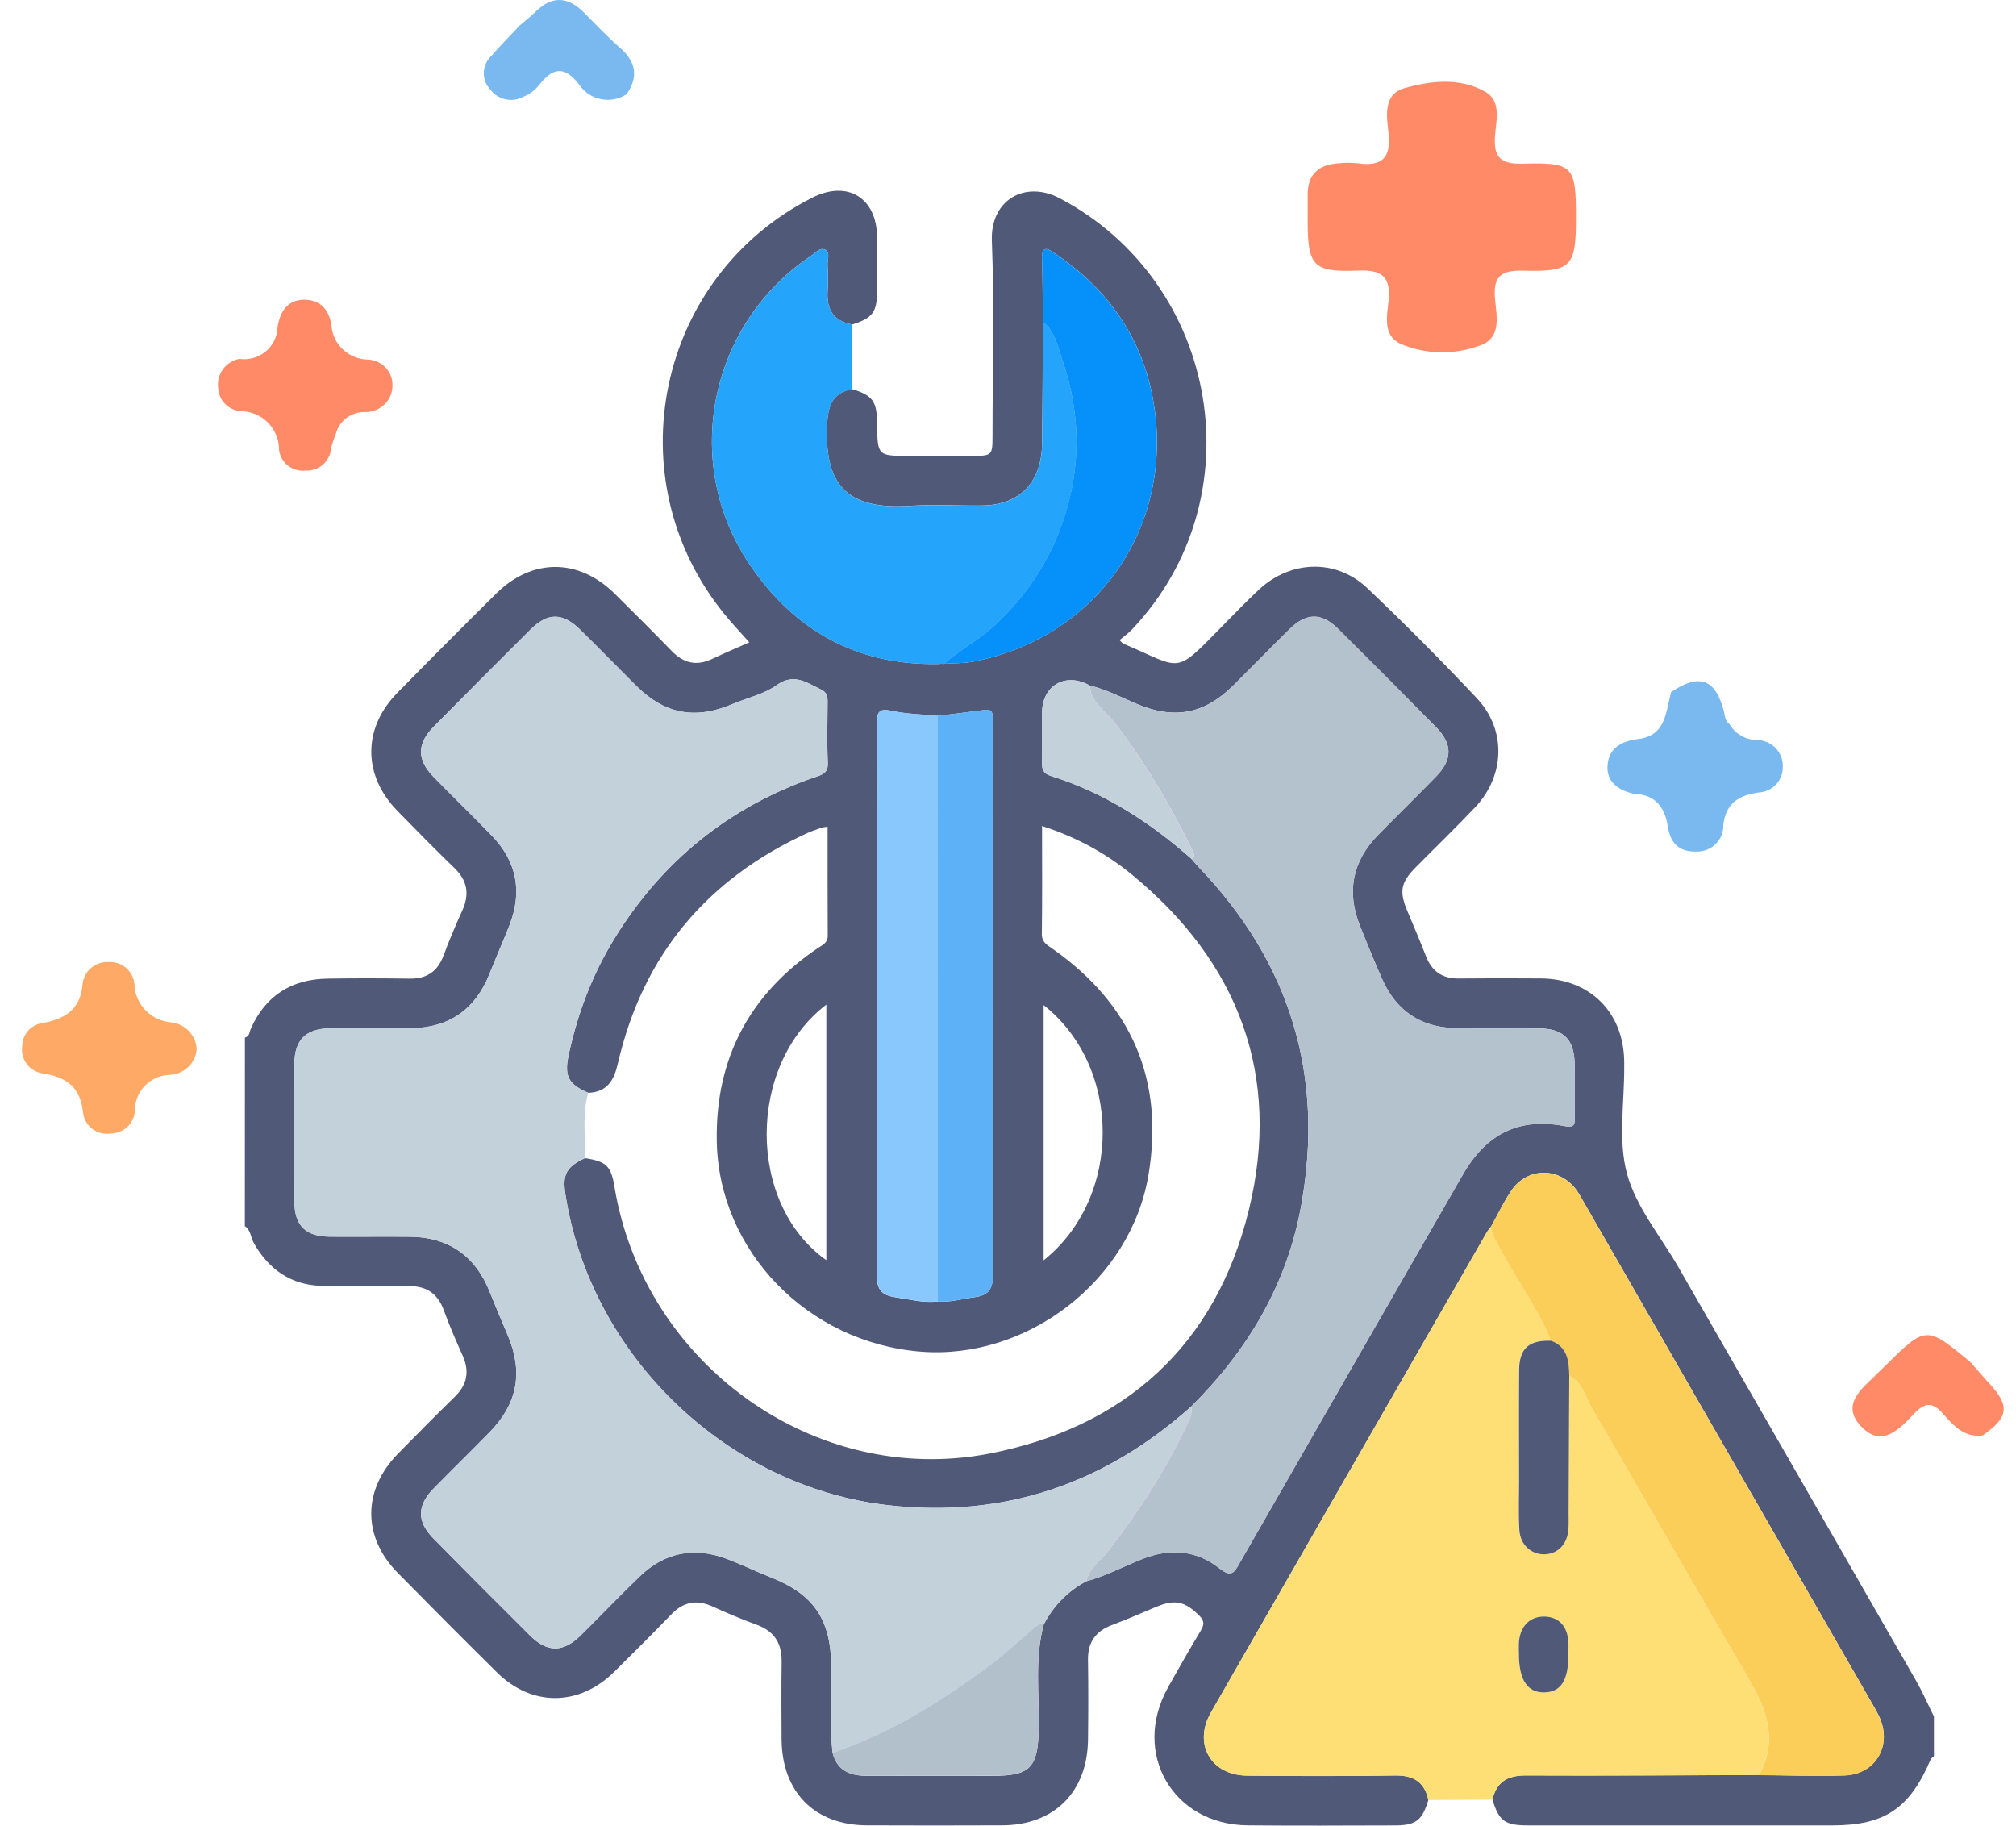 <svg width="74" height="67" viewBox="0 0 74 67" fill="none" xmlns="http://www.w3.org/2000/svg">
<path d="M59.961 29.131C59.405 28.998 58.967 28.703 59.006 28.099C59.047 27.468 59.499 27.2 60.126 27.124C61.161 27 61.143 26.119 61.339 25.401C62.368 24.705 62.955 24.906 63.271 26.077C63.319 26.257 63.31 26.455 63.486 26.579C63.591 26.759 63.744 26.908 63.927 27.01C64.111 27.113 64.32 27.165 64.531 27.161C64.78 27.174 65.015 27.282 65.184 27.462C65.354 27.642 65.446 27.88 65.441 28.126C65.445 28.247 65.426 28.368 65.383 28.482C65.341 28.596 65.276 28.701 65.192 28.79C65.108 28.879 65.007 28.951 64.895 29.002C64.782 29.053 64.661 29.081 64.538 29.086C63.82 29.189 63.335 29.492 63.256 30.284C63.26 30.413 63.236 30.542 63.187 30.662C63.138 30.782 63.064 30.891 62.97 30.982C62.876 31.073 62.764 31.144 62.641 31.19C62.518 31.236 62.386 31.257 62.255 31.252C61.597 31.269 61.306 30.9 61.219 30.333C61.106 29.606 60.751 29.156 59.961 29.131Z" fill="#79B9EF"/>
<path d="M72.776 52.681C72.082 52.768 71.692 52.3 71.305 51.867C70.932 51.448 70.652 51.475 70.27 51.871C69.732 52.43 69.085 53.169 68.31 52.343C67.551 51.535 68.357 50.959 68.905 50.413C68.997 50.322 69.091 50.231 69.183 50.14C70.703 48.644 70.703 48.644 72.342 50.003C72.572 50.266 72.797 50.532 73.034 50.789C73.785 51.6 73.728 52.021 72.776 52.681Z" fill="#FF8A68"/>
<path d="M7.219 38.504C7.202 38.75 7.094 38.981 6.916 39.154C6.738 39.327 6.502 39.431 6.252 39.446C5.903 39.452 5.572 39.593 5.328 39.838C5.085 40.083 4.95 40.412 4.951 40.754C4.942 40.983 4.842 41.2 4.673 41.358C4.504 41.516 4.279 41.603 4.045 41.601C3.929 41.618 3.812 41.611 3.698 41.582C3.585 41.552 3.479 41.501 3.387 41.431C3.294 41.361 3.217 41.273 3.159 41.173C3.102 41.073 3.065 40.963 3.051 40.849C2.954 39.903 2.454 39.529 1.553 39.392C1.321 39.354 1.114 39.227 0.976 39.04C0.837 38.853 0.78 38.62 0.815 38.392C0.816 38.18 0.897 37.975 1.041 37.818C1.186 37.661 1.385 37.562 1.599 37.54C2.416 37.385 2.964 37.024 3.032 36.106C3.058 35.875 3.173 35.664 3.354 35.515C3.534 35.366 3.766 35.292 4.001 35.307C4.236 35.297 4.465 35.378 4.639 35.532C4.813 35.687 4.919 35.902 4.934 36.132C4.948 36.49 5.096 36.829 5.349 37.086C5.602 37.343 5.943 37.499 6.306 37.524C6.551 37.556 6.776 37.672 6.943 37.851C7.11 38.03 7.208 38.261 7.219 38.504Z" fill="#FEAA66"/>
<path d="M19.068 0.944C19.264 0.774 19.471 0.615 19.654 0.434C20.264 -0.169 20.85 -0.129 21.438 0.465C21.872 0.904 22.299 1.353 22.763 1.759C23.35 2.274 23.441 2.825 22.997 3.461C22.86 3.55 22.706 3.611 22.544 3.642C22.382 3.672 22.215 3.671 22.054 3.638C21.893 3.605 21.74 3.541 21.603 3.45C21.467 3.359 21.351 3.242 21.26 3.106C20.704 2.378 20.266 2.5 19.772 3.14C19.627 3.315 19.442 3.452 19.232 3.542C19.032 3.656 18.796 3.693 18.569 3.648C18.343 3.602 18.141 3.476 18.003 3.293C17.843 3.128 17.755 2.908 17.758 2.68C17.76 2.452 17.853 2.234 18.016 2.072C18.353 1.686 18.716 1.32 19.068 0.944Z" fill="#79B9EF"/>
<path d="M8.783 13.17C8.954 13.195 9.128 13.184 9.294 13.139C9.46 13.093 9.615 13.013 9.747 12.904C9.88 12.796 9.987 12.661 10.063 12.508C10.139 12.356 10.181 12.189 10.186 12.02C10.271 11.457 10.541 11.002 11.159 11C11.745 10.998 12.088 11.352 12.169 11.965C12.197 12.29 12.343 12.594 12.582 12.82C12.82 13.046 13.134 13.18 13.466 13.195C13.589 13.195 13.712 13.22 13.826 13.266C13.94 13.313 14.044 13.381 14.131 13.467C14.219 13.553 14.288 13.655 14.335 13.768C14.382 13.88 14.406 14 14.406 14.122C14.411 14.252 14.388 14.381 14.34 14.503C14.293 14.624 14.221 14.735 14.129 14.828C14.037 14.921 13.926 14.995 13.805 15.046C13.683 15.097 13.552 15.123 13.42 15.123C13.173 15.113 12.931 15.186 12.733 15.33C12.534 15.474 12.393 15.681 12.331 15.915C12.259 16.093 12.199 16.274 12.152 16.459C12.135 16.687 12.029 16.899 11.855 17.051C11.682 17.202 11.455 17.281 11.223 17.271C11.107 17.284 10.99 17.275 10.878 17.244C10.766 17.213 10.662 17.16 10.57 17.089C10.479 17.018 10.403 16.93 10.347 16.83C10.291 16.73 10.255 16.62 10.242 16.506C10.244 16.321 10.209 16.138 10.138 15.967C10.068 15.796 9.964 15.64 9.832 15.508C9.7 15.377 9.543 15.272 9.369 15.2C9.196 15.129 9.01 15.091 8.822 15.091C8.606 15.069 8.405 14.972 8.256 14.818C8.107 14.662 8.019 14.46 8.009 14.247C7.975 14.004 8.036 13.758 8.18 13.558C8.323 13.358 8.539 13.219 8.783 13.17Z" fill="#FF8A68"/>
<path d="M57.848 7.993C57.848 9.781 57.693 9.978 55.928 9.934C55.129 9.913 54.81 10.107 54.874 10.939C54.923 11.573 55.156 12.421 54.282 12.695C53.35 13.032 52.323 13.006 51.41 12.621C50.752 12.315 50.911 11.607 50.968 11.056C51.057 10.177 50.759 9.892 49.845 9.93C48.196 9.999 48.001 9.751 48 8.114C48 7.792 48.003 7.47 48 7.148C47.996 6.392 48.412 6.035 49.147 5.991C49.375 5.967 49.605 5.967 49.833 5.991C50.724 6.125 51.067 5.796 50.969 4.894C50.901 4.277 50.755 3.458 51.564 3.232C52.525 2.962 53.583 2.84 54.509 3.361C55.12 3.706 54.92 4.413 54.878 4.965C54.818 5.747 55.045 6.03 55.893 6.006C57.757 5.953 57.849 6.092 57.848 7.993Z" fill="#FF8A68"/>
<path d="M8.99 38.08C9.164 38.039 9.158 37.867 9.209 37.749C9.755 36.53 10.708 35.938 12.019 35.916C13.026 35.899 14.035 35.903 15.043 35.916C15.668 35.924 16.065 35.653 16.283 35.063C16.493 34.496 16.733 33.94 16.98 33.389C17.243 32.799 17.147 32.306 16.678 31.854C15.966 31.166 15.272 30.46 14.581 29.751C13.314 28.448 13.31 26.728 14.581 25.432C15.784 24.206 16.996 22.989 18.217 21.781C19.533 20.478 21.247 20.486 22.563 21.789C23.267 22.486 23.97 23.185 24.659 23.895C25.092 24.341 25.568 24.453 26.135 24.185C26.571 23.979 27.015 23.791 27.504 23.574C27.195 23.226 26.886 22.9 26.603 22.553C22.544 17.588 24.1 10.156 29.806 7.258C31.101 6.6 32.175 7.245 32.196 8.697C32.205 9.365 32.204 10.033 32.196 10.701C32.188 11.466 32.021 11.678 31.28 11.91C30.604 11.787 30.336 11.365 30.378 10.696C30.399 10.373 30.394 10.047 30.376 9.723C30.366 9.532 30.489 9.268 30.289 9.164C30.098 9.065 29.927 9.284 29.767 9.391C26.041 11.886 24.992 16.956 27.499 20.689C29.139 23.131 31.451 24.43 34.443 24.368C34.493 24.365 34.542 24.362 34.592 24.358L34.621 24.38L34.651 24.36C35.011 24.336 35.378 24.349 35.73 24.281C40.142 23.425 42.984 19.531 42.388 15.064C42.06 12.613 40.793 10.697 38.743 9.316C38.505 9.156 38.233 8.939 38.25 9.511C38.274 10.278 38.273 11.044 38.282 11.813C38.273 13.307 38.27 14.802 38.25 16.296C38.233 17.708 37.424 18.536 36.05 18.552C35.165 18.564 34.275 18.507 33.394 18.564C31.108 18.711 30.228 17.828 30.366 15.489C30.405 14.828 30.605 14.403 31.28 14.281C32.038 14.515 32.189 14.724 32.197 15.552C32.209 16.732 32.209 16.732 33.386 16.732C34.132 16.732 34.879 16.732 35.625 16.732C36.431 16.732 36.432 16.732 36.432 15.948C36.432 13.578 36.5 11.205 36.408 8.838C36.35 7.328 37.632 6.605 38.911 7.282C44.77 10.385 46.121 18.283 41.555 23.097C41.418 23.243 41.25 23.36 41.095 23.493C41.177 23.574 41.198 23.608 41.229 23.621C43.425 24.548 43.073 24.808 44.868 22.977C45.307 22.53 45.743 22.079 46.2 21.65C47.363 20.556 49.045 20.496 50.191 21.587C51.567 22.896 52.91 24.243 54.212 25.628C55.301 26.787 55.245 28.471 54.142 29.633C53.433 30.382 52.691 31.097 51.966 31.831C51.407 32.397 51.355 32.724 51.67 33.463C51.9 34.001 52.127 34.539 52.339 35.084C52.553 35.64 52.936 35.917 53.538 35.911C54.547 35.901 55.556 35.901 56.564 35.909C58.369 35.925 59.598 37.157 59.619 38.96C59.619 39.02 59.619 39.081 59.619 39.141C59.628 40.458 59.388 41.84 59.719 43.069C60.05 44.294 60.951 45.366 61.606 46.502C64.514 51.559 67.425 56.615 70.328 61.674C70.572 62.1 70.769 62.554 70.988 62.995C70.988 63.481 70.988 63.967 70.988 64.454C70.948 64.492 70.89 64.523 70.869 64.57C70.1 66.373 69.182 66.992 67.262 66.992C63.536 66.992 59.811 66.993 56.084 66.992C55.235 66.992 55.025 66.836 54.783 66.045C54.933 65.39 55.343 65.155 56.007 65.159C58.86 65.173 61.711 65.15 64.564 65.142C65.612 65.15 66.661 65.196 67.707 65.157C68.889 65.113 69.49 63.998 68.949 62.936C68.894 62.828 68.838 62.721 68.776 62.617C65.232 56.456 61.69 50.295 58.146 44.135C58.056 43.978 57.97 43.816 57.864 43.67C57.236 42.816 56.049 42.829 55.463 43.712C55.185 44.13 54.969 44.589 54.723 45.028C54.675 45.092 54.618 45.152 54.58 45.22C51.202 51.094 47.82 56.967 44.45 62.846C43.788 64.001 44.447 65.152 45.774 65.165C47.587 65.183 49.4 65.188 51.213 65.16C51.883 65.15 52.29 65.395 52.431 66.058C52.198 66.822 51.975 66.993 51.178 66.993C49.383 66.997 47.587 67.008 45.792 66.99C43.052 66.964 41.536 64.347 42.863 61.949C43.254 61.242 43.657 60.544 44.072 59.85C44.205 59.628 44.219 59.489 44.014 59.286C43.496 58.774 43.128 58.683 42.438 58.973C41.901 59.199 41.366 59.434 40.821 59.638C40.215 59.863 39.926 60.273 39.936 60.926C39.952 61.899 39.949 62.871 39.937 63.842C39.915 65.768 38.696 66.984 36.784 66.99C35.129 66.997 33.476 66.997 31.821 66.99C29.905 66.984 28.703 65.77 28.689 63.834C28.683 62.883 28.678 61.93 28.691 60.978C28.7 60.309 28.421 59.868 27.786 59.633C27.239 59.432 26.7 59.208 26.17 58.965C25.582 58.694 25.092 58.779 24.64 59.249C23.952 59.962 23.251 60.66 22.546 61.356C21.251 62.632 19.521 62.643 18.236 61.372C17.014 60.164 15.802 58.947 14.597 57.722C13.301 56.404 13.307 54.681 14.605 53.355C15.298 52.647 15.995 51.945 16.703 51.251C17.148 50.813 17.239 50.332 16.987 49.763C16.741 49.21 16.497 48.656 16.291 48.087C16.066 47.471 15.652 47.196 15.006 47.2C13.937 47.21 12.866 47.221 11.799 47.191C10.677 47.157 9.867 46.593 9.316 45.618C9.201 45.414 9.208 45.145 8.988 44.999C8.99 42.699 8.99 40.389 8.99 38.08ZM34.416 26.274C33.855 26.218 33.284 26.208 32.735 26.091C32.288 25.996 32.183 26.104 32.189 26.545C32.212 28.064 32.197 29.583 32.197 31.103C32.197 36.329 32.207 41.555 32.183 46.781C32.18 47.325 32.352 47.534 32.858 47.609C33.374 47.685 33.883 47.825 34.413 47.766C34.881 47.805 35.328 47.666 35.783 47.606C36.303 47.536 36.448 47.296 36.447 46.768C36.427 40.073 36.434 33.377 36.434 26.683C36.434 26.561 36.429 26.44 36.434 26.318C36.444 26.111 36.361 26.025 36.145 26.056C35.572 26.133 34.994 26.201 34.416 26.274ZM43.733 31.52C43.825 31.625 43.912 31.734 44.009 31.834C47.361 35.334 48.624 39.477 47.761 44.25C47.238 47.15 45.795 49.562 43.725 51.619C40.541 54.459 36.857 55.727 32.593 55.24C26.68 54.564 21.677 49.757 20.755 43.839C20.64 43.098 20.782 42.831 21.469 42.503C22.26 42.625 22.429 42.79 22.555 43.555C23.624 50.047 29.906 54.581 36.301 53.35C41.297 52.387 44.624 49.366 45.839 44.413C47.048 39.477 45.467 35.314 41.541 32.092C40.58 31.304 39.492 30.716 38.25 30.314C38.25 31.677 38.261 32.972 38.242 34.267C38.237 34.577 38.423 34.672 38.625 34.813C41.52 36.843 42.742 39.615 42.157 43.114C41.508 46.999 37.705 49.917 33.796 49.606C29.642 49.275 26.369 45.902 26.309 41.856C26.264 38.825 27.528 36.472 30.034 34.786C30.197 34.676 30.384 34.604 30.383 34.343C30.375 33.016 30.378 31.688 30.378 30.338C30.263 30.359 30.203 30.361 30.15 30.38C29.979 30.44 29.805 30.495 29.642 30.57C25.954 32.256 23.597 35.052 22.68 39.029C22.536 39.655 22.284 40.083 21.591 40.106C20.871 39.798 20.708 39.504 20.87 38.738C21.194 37.203 21.746 35.754 22.57 34.419C24.31 31.599 26.743 29.633 29.867 28.537C30.132 28.445 30.402 28.408 30.386 27.999C30.354 27.252 30.375 26.501 30.378 25.751C30.379 25.556 30.347 25.406 30.142 25.308C29.612 25.06 29.152 24.683 28.5 25.151C28.038 25.482 27.433 25.61 26.895 25.837C25.523 26.42 24.407 26.216 23.358 25.174C22.67 24.49 21.992 23.794 21.301 23.114C20.655 22.477 20.108 22.473 19.47 23.107C18.28 24.29 17.096 25.479 15.918 26.672C15.3 27.297 15.3 27.882 15.916 28.515C16.622 29.238 17.348 29.941 18.051 30.667C18.973 31.62 19.184 32.729 18.698 33.964C18.461 34.565 18.201 35.155 17.962 35.755C17.442 37.053 16.481 37.723 15.075 37.736C14.087 37.746 13.099 37.731 12.109 37.741C11.228 37.749 10.809 38.167 10.806 39.046C10.8 40.727 10.8 42.407 10.806 44.088C10.809 44.98 11.211 45.379 12.106 45.387C13.094 45.395 14.082 45.38 15.072 45.39C16.456 45.404 17.448 46.097 17.962 47.38C18.18 47.923 18.409 48.462 18.637 49.001C19.212 50.355 19.003 51.507 17.973 52.561C17.295 53.255 16.601 53.932 15.921 54.624C15.303 55.255 15.295 55.84 15.913 56.467C17.09 57.663 18.273 58.852 19.463 60.033C20.088 60.654 20.676 60.649 21.306 60.03C22.04 59.307 22.749 58.558 23.493 57.845C24.414 56.962 25.492 56.767 26.679 57.211C27.224 57.417 27.751 57.675 28.293 57.889C29.866 58.508 30.494 59.434 30.512 61.123C30.523 62.194 30.441 63.267 30.563 64.337C30.728 64.975 31.198 65.171 31.789 65.173C33.337 65.178 34.884 65.175 36.432 65.175C37.824 65.175 38.099 64.873 38.127 63.462C38.155 62.176 37.969 60.878 38.315 59.609C38.673 58.925 39.191 58.398 39.871 58.033C40.593 57.839 41.252 57.482 41.944 57.21C42.934 56.819 43.917 56.889 44.749 57.552C45.204 57.915 45.304 57.709 45.506 57.357C48.228 52.608 50.958 47.86 53.69 43.116C54.567 41.592 55.763 41.013 57.421 41.325C57.72 41.381 57.814 41.336 57.806 41.023C57.788 40.375 57.804 39.726 57.799 39.078C57.793 38.148 57.399 37.749 56.472 37.741C55.444 37.733 54.413 37.757 53.385 37.73C52.139 37.697 51.247 37.088 50.739 35.943C50.451 35.298 50.185 34.643 49.922 33.987C49.418 32.729 49.639 31.609 50.585 30.641C51.292 29.918 52.017 29.213 52.721 28.489C53.317 27.876 53.319 27.302 52.715 26.689C51.523 25.479 50.325 24.276 49.119 23.08C48.509 22.473 47.95 22.483 47.332 23.091C46.641 23.772 45.963 24.467 45.275 25.151C44.2 26.219 43.091 26.42 41.684 25.817C41.131 25.579 40.593 25.299 40 25.159C39.119 24.658 38.252 25.154 38.252 26.159C38.252 26.767 38.26 27.373 38.249 27.981C38.244 28.233 38.295 28.391 38.568 28.476C40.525 29.087 42.208 30.171 43.733 31.52ZM30.332 46.249C30.332 43.091 30.332 40 30.332 36.87C27.409 39.101 27.415 44.189 30.332 46.249ZM38.308 36.888C38.308 40.028 38.308 43.121 38.308 46.255C41.203 43.939 41.194 39.166 38.308 36.888Z" fill="#515979"/>
<path d="M34.444 24.37C31.453 24.434 29.141 23.134 27.5 20.691C24.993 16.958 26.041 11.888 29.769 9.393C29.93 9.286 30.101 9.066 30.29 9.166C30.49 9.27 30.368 9.534 30.377 9.725C30.395 10.048 30.398 10.374 30.379 10.698C30.337 11.367 30.607 11.789 31.282 11.912C31.282 12.703 31.282 13.494 31.282 14.285C30.607 14.407 30.408 14.831 30.368 15.493C30.229 17.832 31.109 18.715 33.395 18.567C34.276 18.511 35.166 18.567 36.051 18.556C37.425 18.538 38.234 17.712 38.251 16.3C38.271 14.805 38.274 13.311 38.284 11.816C38.737 12.183 38.834 12.745 39.005 13.245C39.672 15.188 39.693 17.143 39.03 19.106C38.515 20.631 37.659 21.9 36.475 22.985C35.906 23.505 35.227 23.858 34.656 24.362L34.625 24.382C34.625 24.382 34.596 24.361 34.594 24.361C34.543 24.364 34.494 24.367 34.444 24.37Z" fill="#25A4FB"/>
<path d="M30.563 64.336C30.44 63.266 30.522 62.193 30.511 61.121C30.493 59.432 29.864 58.507 28.293 57.888C27.75 57.674 27.224 57.416 26.678 57.21C25.493 56.764 24.413 56.961 23.493 57.844C22.75 58.557 22.04 59.306 21.305 60.029C20.677 60.648 20.088 60.653 19.463 60.032C18.273 58.851 17.088 57.661 15.912 56.466C15.296 55.839 15.302 55.254 15.921 54.623C16.6 53.931 17.294 53.254 17.973 52.56C19.001 51.506 19.209 50.354 18.636 49C18.407 48.462 18.178 47.924 17.961 47.379C17.448 46.096 16.456 45.403 15.071 45.389C14.083 45.379 13.095 45.392 12.105 45.386C11.211 45.379 10.809 44.979 10.806 44.087C10.799 42.406 10.799 40.725 10.806 39.045C10.809 38.166 11.227 37.748 12.109 37.74C13.097 37.73 14.085 37.745 15.075 37.735C16.481 37.722 17.441 37.053 17.961 35.754C18.202 35.154 18.462 34.563 18.698 33.963C19.183 32.728 18.972 31.621 18.05 30.666C17.348 29.94 16.62 29.238 15.916 28.514C15.299 27.881 15.299 27.296 15.917 26.671C17.096 25.477 18.281 24.289 19.469 23.106C20.107 22.472 20.654 22.476 21.3 23.113C21.991 23.793 22.668 24.489 23.357 25.173C24.407 26.215 25.524 26.419 26.895 25.836C27.432 25.607 28.038 25.481 28.499 25.15C29.152 24.682 29.612 25.059 30.141 25.307C30.346 25.403 30.377 25.555 30.377 25.75C30.374 26.499 30.353 27.249 30.385 27.998C30.403 28.407 30.132 28.444 29.867 28.536C26.743 29.632 24.311 31.598 22.569 34.419C21.746 35.752 21.192 37.202 20.869 38.737C20.708 39.502 20.871 39.795 21.591 40.105C21.365 40.896 21.494 41.705 21.47 42.505C20.784 42.833 20.64 43.1 20.756 43.841C21.678 49.759 26.68 54.566 32.594 55.242C36.856 55.73 40.542 54.461 43.726 51.621C43.784 51.9 43.645 52.125 43.534 52.364C42.764 54.006 41.776 55.505 40.668 56.936C40.394 57.29 39.966 57.546 39.875 58.035C39.196 58.4 38.678 58.927 38.319 59.611C38.137 59.59 38.025 59.705 37.901 59.812C37.384 60.258 36.884 60.726 36.336 61.131C34.551 62.451 32.678 63.616 30.563 64.336Z" fill="#C3D1DB"/>
<path d="M54.781 66.05C53.996 66.053 53.213 66.056 52.428 66.061C52.288 65.398 51.879 65.153 51.211 65.163C49.398 65.189 47.585 65.186 45.772 65.168C44.444 65.155 43.786 64.004 44.448 62.848C47.817 56.969 51.198 51.097 54.577 45.222C54.618 45.154 54.673 45.094 54.721 45.031C54.779 45.354 54.955 45.621 55.107 45.903C55.703 47.009 56.455 48.027 56.925 49.202C56.109 49.178 55.761 49.486 55.754 50.286C55.743 51.659 55.751 53.032 55.751 54.405C55.751 54.99 55.727 55.578 55.764 56.16C55.8 56.71 56.229 57.07 56.726 57.039C57.203 57.008 57.535 56.644 57.566 56.107C57.577 55.906 57.569 55.703 57.571 55.501C57.579 53.826 57.587 52.15 57.595 50.476C58.089 50.725 58.187 51.267 58.431 51.685C60.356 54.972 62.229 58.29 64.166 61.571C64.851 62.732 65.269 63.86 64.562 65.145C61.709 65.153 58.858 65.176 56.005 65.161C55.341 65.16 54.931 65.395 54.781 66.05ZM57.568 60.728C57.568 60.566 57.575 60.404 57.566 60.242C57.53 59.683 57.219 59.35 56.717 59.329C56.194 59.307 55.822 59.644 55.759 60.211C55.741 60.372 55.753 60.535 55.753 60.696C55.753 61.651 56.063 62.124 56.686 62.112C57.293 62.103 57.571 61.668 57.568 60.728Z" fill="#FDDF76"/>
<path d="M39.875 58.034C39.965 57.545 40.393 57.289 40.668 56.935C41.777 55.504 42.763 54.005 43.534 52.363C43.645 52.126 43.784 51.901 43.726 51.62C45.795 49.563 47.239 47.151 47.762 44.252C48.624 39.478 47.362 35.333 44.01 31.835C43.913 31.735 43.826 31.626 43.734 31.521C43.913 31.404 43.803 31.276 43.743 31.156C42.938 29.509 42.013 27.939 40.883 26.488C40.561 26.076 40.028 25.78 40.003 25.162C40.595 25.303 41.133 25.584 41.687 25.82C43.091 26.423 44.202 26.222 45.277 25.154C45.967 24.47 46.643 23.775 47.334 23.094C47.953 22.486 48.511 22.476 49.121 23.082C50.328 24.279 51.526 25.481 52.717 26.692C53.319 27.305 53.319 27.877 52.724 28.491C52.02 29.216 51.295 29.921 50.587 30.644C49.641 31.61 49.419 32.732 49.924 33.99C50.187 34.646 50.453 35.301 50.741 35.946C51.251 37.09 52.141 37.698 53.387 37.732C54.416 37.76 55.446 37.734 56.474 37.744C57.403 37.752 57.795 38.151 57.801 39.081C57.806 39.729 57.79 40.378 57.808 41.026C57.816 41.339 57.722 41.384 57.423 41.328C55.765 41.016 54.569 41.595 53.692 43.119C50.96 47.863 48.232 52.611 45.508 57.36C45.306 57.712 45.208 57.919 44.751 57.554C43.919 56.892 42.936 56.822 41.947 57.212C41.255 57.483 40.597 57.84 39.875 58.034Z" fill="#B4C2CD"/>
<path d="M64.565 65.15C65.272 63.864 64.854 62.736 64.169 61.576C62.233 58.295 60.361 54.977 58.434 51.69C58.191 51.272 58.092 50.73 57.598 50.481C57.585 49.944 57.534 49.429 56.926 49.206C56.457 48.031 55.704 47.013 55.108 45.908C54.957 45.626 54.781 45.358 54.723 45.036C54.967 44.597 55.184 44.138 55.462 43.72C56.048 42.836 57.235 42.823 57.863 43.678C57.969 43.824 58.055 43.986 58.145 44.143C61.689 50.304 65.233 56.463 68.776 62.624C68.835 62.73 68.894 62.837 68.948 62.944C69.489 64.005 68.889 65.121 67.707 65.164C66.662 65.202 65.613 65.158 64.565 65.15Z" fill="#FBCE5A"/>
<path d="M34.417 47.762C33.888 47.822 33.379 47.681 32.862 47.605C32.357 47.53 32.184 47.321 32.188 46.776C32.212 41.55 32.202 36.325 32.202 31.099C32.202 29.58 32.217 28.06 32.194 26.541C32.188 26.098 32.292 25.991 32.74 26.087C33.289 26.204 33.859 26.213 34.42 26.27C34.419 33.435 34.419 40.597 34.417 47.762Z" fill="#89C8FD"/>
<path d="M34.414 47.765C34.414 40.6 34.416 33.437 34.416 26.273C34.994 26.2 35.572 26.132 36.148 26.052C36.364 26.023 36.445 26.109 36.437 26.315C36.432 26.437 36.437 26.558 36.437 26.68C36.437 33.374 36.431 40.07 36.45 46.764C36.452 47.293 36.306 47.533 35.786 47.602C35.33 47.664 34.884 47.803 34.414 47.765Z" fill="#5DB1F7"/>
<path d="M34.652 24.36C35.224 23.856 35.904 23.503 36.472 22.983C37.657 21.898 38.511 20.627 39.026 19.104C39.69 17.141 39.669 15.186 39.002 13.242C38.831 12.743 38.734 12.181 38.28 11.814C38.27 11.048 38.274 10.279 38.248 9.513C38.229 8.941 38.503 9.158 38.74 9.318C40.791 10.699 42.058 12.615 42.386 15.066C42.983 19.535 40.14 23.428 35.728 24.282C35.379 24.349 35.012 24.336 34.652 24.36Z" fill="#0591F9"/>
<path d="M30.562 64.332C32.678 63.611 34.55 62.447 36.331 61.124C36.879 60.719 37.379 60.251 37.896 59.805C38.02 59.698 38.133 59.583 38.314 59.604C37.968 60.875 38.154 62.172 38.127 63.457C38.098 64.869 37.823 65.17 36.431 65.17C34.883 65.17 33.336 65.174 31.788 65.169C31.197 65.169 30.727 64.973 30.562 64.332Z" fill="#B2C0CB"/>
<path d="M40 25.158C40.026 25.776 40.558 26.072 40.88 26.484C42.01 27.935 42.935 29.506 43.741 31.152C43.8 31.272 43.91 31.4 43.731 31.517C42.205 30.169 40.523 29.084 38.566 28.475C38.295 28.39 38.242 28.232 38.246 27.98C38.258 27.372 38.25 26.766 38.25 26.158C38.251 25.153 39.118 24.657 40 25.158Z" fill="#C3D1DB"/>
<path d="M34.441 24.369C34.492 24.366 34.54 24.363 34.59 24.359C34.542 24.363 34.492 24.366 34.441 24.369Z" fill="#0591F9"/>
<path d="M56.93 49.205C57.537 49.426 57.589 49.942 57.602 50.478C57.593 52.153 57.585 53.829 57.577 55.503C57.576 55.706 57.585 55.907 57.572 56.11C57.542 56.646 57.209 57.011 56.733 57.042C56.236 57.074 55.806 56.714 55.771 56.163C55.733 55.58 55.758 54.993 55.758 54.408C55.758 53.035 55.75 51.662 55.761 50.289C55.767 49.488 56.115 49.18 56.93 49.205Z" fill="#515979"/>
<path d="M57.57 60.728C57.573 61.667 57.294 62.103 56.687 62.112C56.063 62.124 55.754 61.65 55.754 60.696C55.754 60.533 55.742 60.37 55.76 60.211C55.823 59.644 56.194 59.306 56.717 59.329C57.219 59.352 57.533 59.683 57.567 60.242C57.58 60.404 57.57 60.566 57.57 60.728Z" fill="#515979"/>
</svg>
